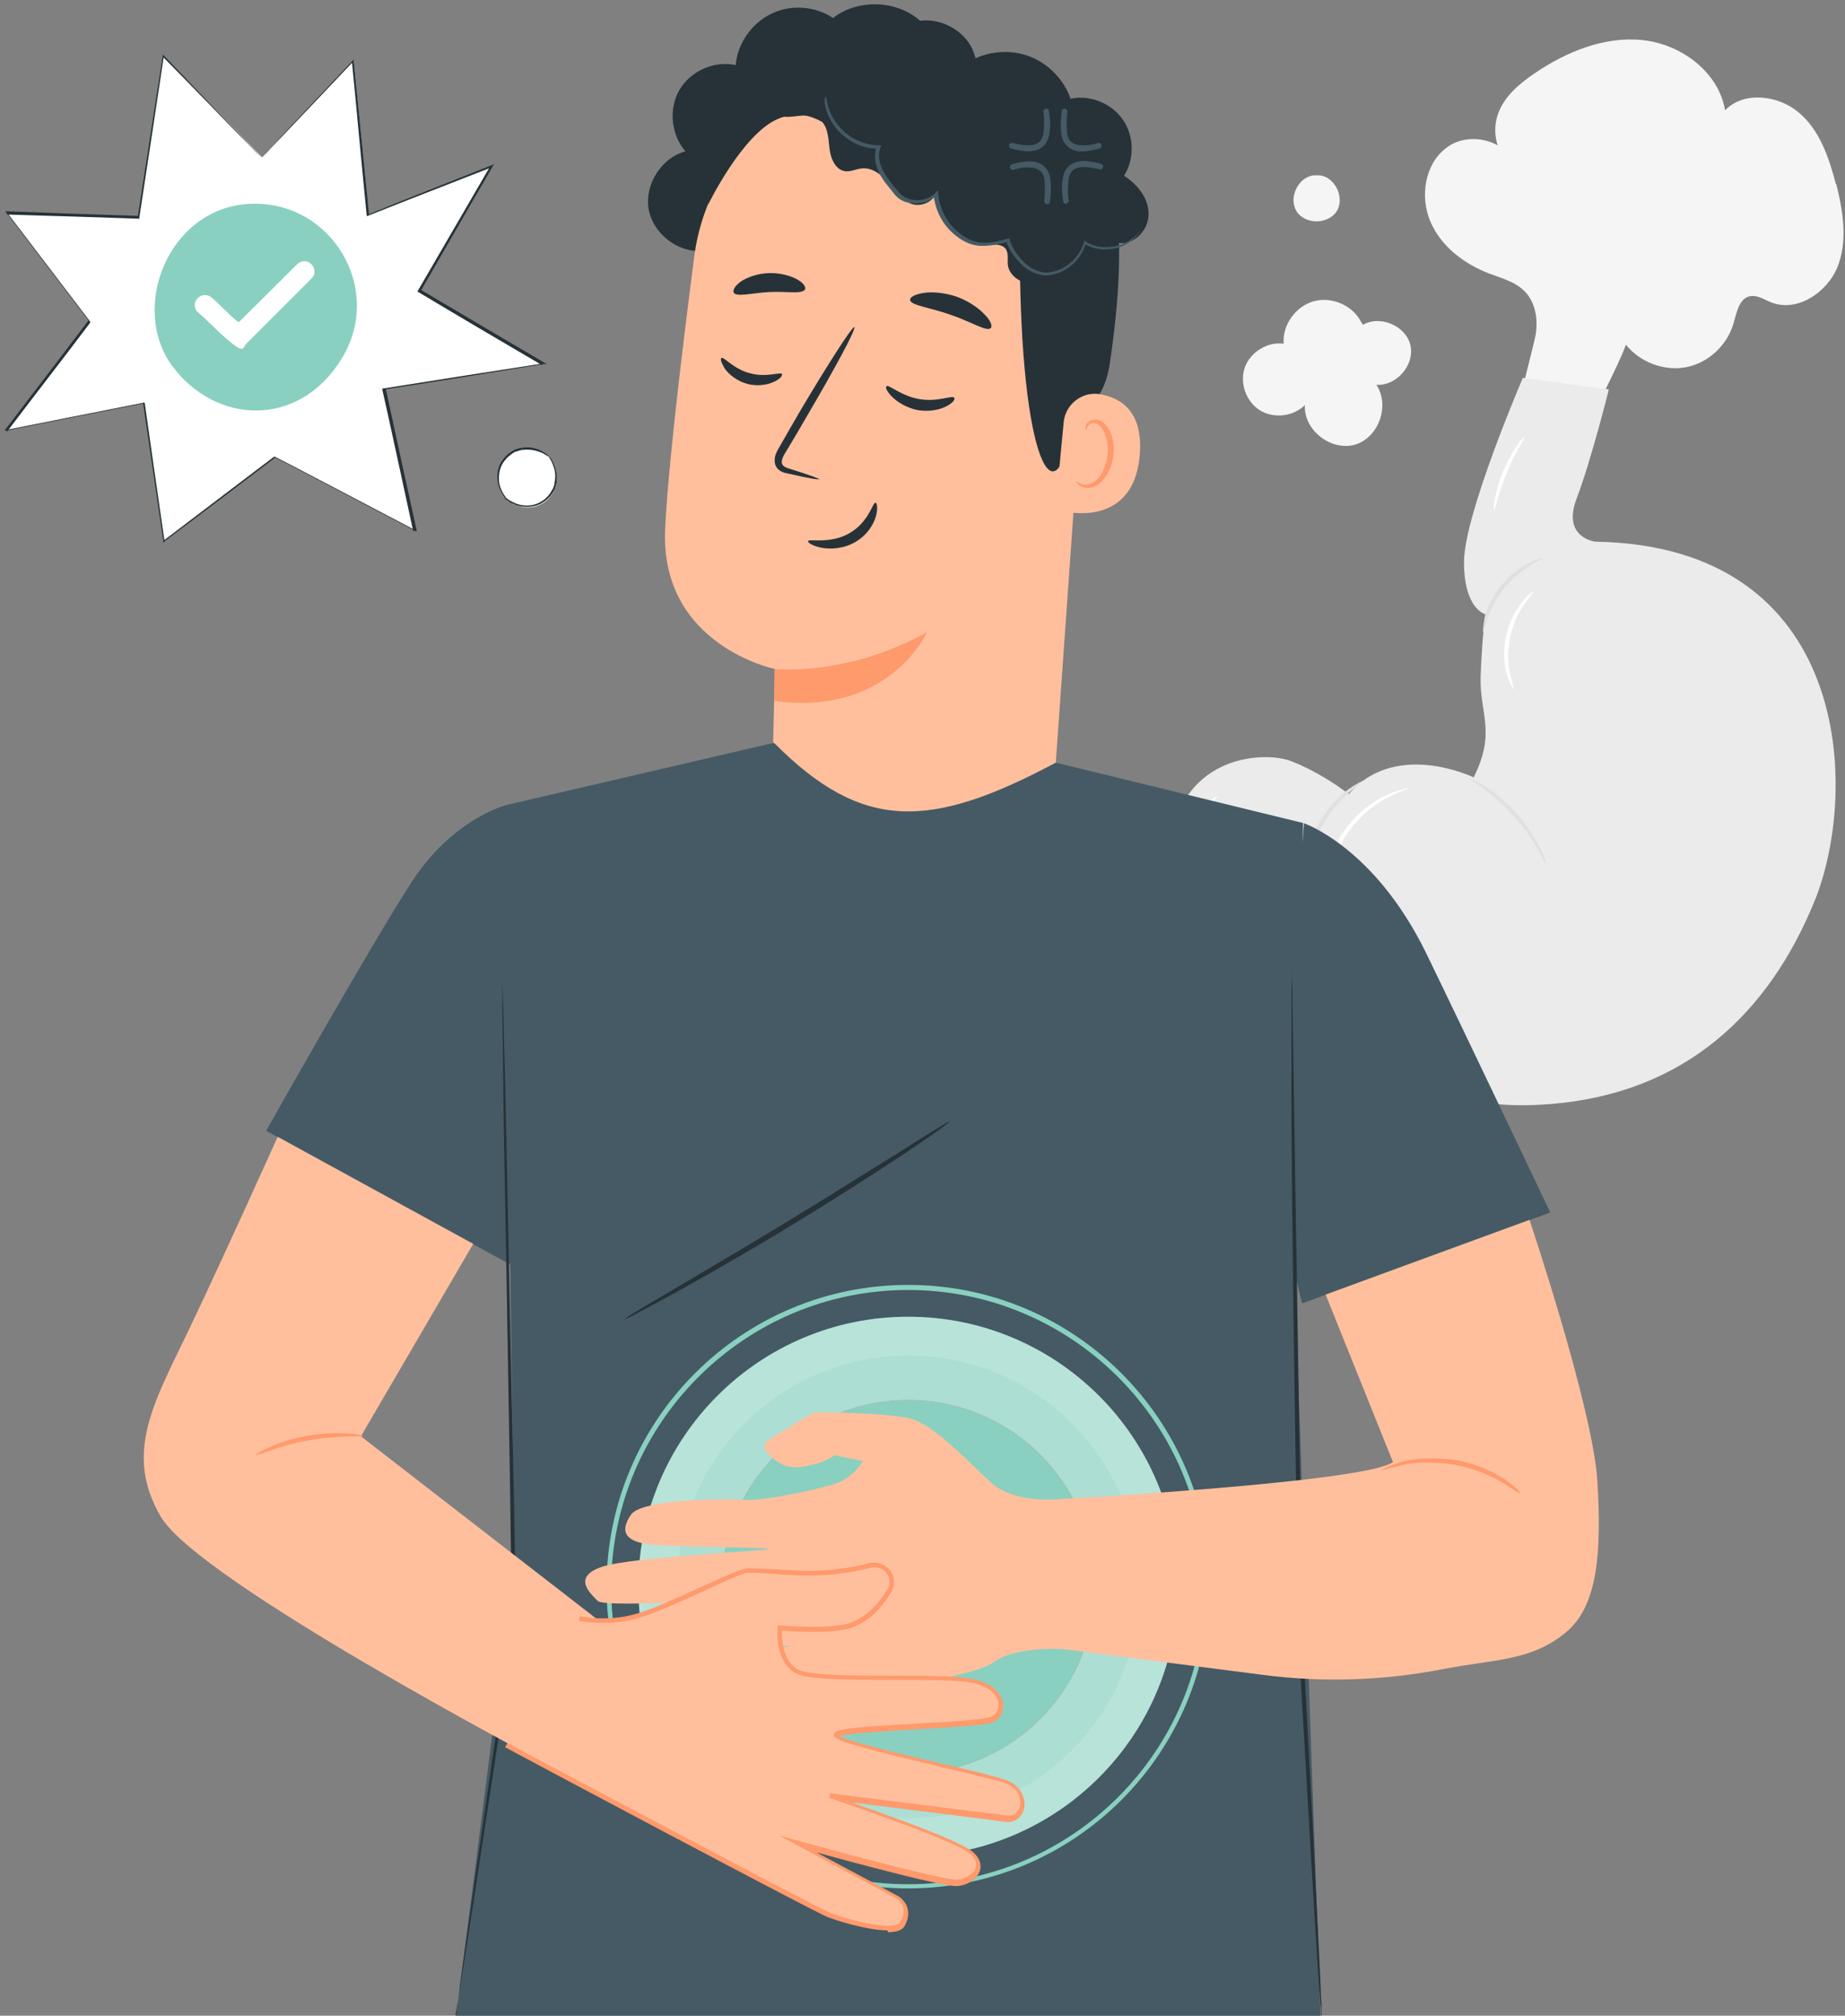 <?xml version="1.0" encoding="UTF-8"?>
<svg xmlns="http://www.w3.org/2000/svg" version="1.1" viewBox="0 0 400 436.9">
  <rect x="0" y="0" width="400" height="436.9" fill="#808080" stroke="none"/>
  <!-- Generator: Adobe Illustrator 29.3.0, SVG Export Plug-In . SVG Version: 2.1.0 Build 146)  -->
  <defs>
    <style>
      .st0 {
        fill: #ebebeb;
      }

      .st1 {
        fill: #ff725e;
      }

      .st2 {
        fill: #89d0c0;
      }

      .st3 {
        fill: #263238;
      }

      .st4 {
        fill: #fff;
      }

      .st5 {
        opacity: .4;
      }

      .st6 {
        opacity: .3;
      }

      .st7 {
        fill: #ffbf9d;
      }

      .st8 {
        fill: #f5f5f5;
      }

      .st9 {
        fill: #455a64;
      }

      .st10 {
        display: none;
      }

      .st11 {
        fill: #e0e0e0;
      }

      .st12 {
        fill: #ff9a6c;
      }
    </style>
  </defs>
  <g id="Background_Complete">
    <g>
      <path class="st8" d="M275.9,245.9c6.1-.7,10.6-7.7,8.6-13.5-1.9-5.8-9.8-8.7-15-5.6-1.3-7.4-2.6-14.9-3.9-22.3l-9.7,5.2c.1,2.9.2,5.8.3,8.6-3.6-.2-7.2,1.5-9.3,4.5-2.1,2.9-2.6,7-1.2,10.3-5.9-1.2-12.6-1.2-17.2,2.6-4.5,3.7-5.8,10.6-3.6,16,2.2,5.4,7.4,9.3,13.1,10.7,5.7,1.4,11.8.4,17.2-1.8,3.6,5.9,12.5,7.7,18.2,3.7,5.7-4,6.9-13,2.5-18.4Z"/>
      <path class="st8" d="M398,39.8c-1.5-5.7-3.5-11.6-8-15.4-4.5-3.8-11.9-4.7-16-.5-1.4-8.3-9.5-14.3-17.8-15.2-8.3-.9-16.6,2.5-23.5,7.2-3.4,2.3-6.7,5.1-8,9-.7,2.1-.7,4.5,0,6.6-3.4-1.9-8.1-1.9-11.2.6-4.6,3.5-5.7,10.5-3.4,15.9,2.3,5.4,7.3,9.2,12.8,11.3,2.6,1,5.4,1.7,7.4,3.6,2.7,2.5,3.3,6.7,2.5,10.3-.8,3.6-4.1,15.9-4.6,19.8l14.4,3.2c2-5.3,8.4-17.1,9.9-21.5,3,3.8,8.3,5.8,13,4.9,4.8-.9,8.9-4.7,10.3-9.4.7-2.4,1.2-5.5,3.6-6,1.6-.3,3,.7,4.5,1.3,5.6,2.3,12.2-2,14.5-7.7,2.2-5.6,1.2-12-.3-17.9Z"/>
      <g>
        <path class="st0" d="M330.2,81.8s-12.8,29.7-12.8,40c0,10.3,4.6,11.3,4.6,11.3,0,0-.7,5.4-1,13.6-.2,8.2,3.4,11.9-1.5,21.8,0,0-17.7-8.6-27.7,4.4-10,13-12.8,28.6-5.9,39.1,6.8,10.4,17,30,50.2,27.3,29.2-2.3,47.4-19.7,57.3-44,9.7-23.8,8.2-77-47.6-77.9,0,0-7.2-.9-4-9.3,3.2-8.4,7-23.7,7-23.7l-18.6-2.5Z"/>
        <path class="st0" d="M294.3,173.6s-6.2-5.4-14.3-8.6c-5-2-20.5-1.8-25.3,13.2-4.8,15-2.7,38-2.7,38l17.3-.8s-.4-15.1,1-24.5c1.3-9,7.1-7.5,11.3-4.4,7.1,5.2,4.9,10.3,4.9,10.3l7.9-23.2Z"/>
        <path class="st11" d="M334.4,121c0,.1-1.1.6-2.7,1.6-1.6,1-3.7,2.7-5.6,4.9-1.8,2.3-3,4.7-3.6,6.5-.6,1.8-.9,3-1,3,0,0,0-1.2.4-3.2.5-1.9,1.6-4.5,3.5-6.8,1.9-2.4,4.2-4,5.9-4.9,1.8-.9,3-1.2,3-1.1Z"/>
        <path class="st11" d="M335.4,187.6c-.3.1-2.4-5.4-7.2-10.7-4.7-5.4-10-8.1-9.8-8.3,0,0,1.4.5,3.4,1.7,2,1.3,4.6,3.3,7,6,2.4,2.7,4.1,5.6,5.2,7.7,1,2.1,1.4,3.6,1.3,3.6Z"/>
        <path class="st11" d="M283.4,187.9c0,0-.1-1.3.3-3.4.4-2.1,1.4-4.9,3.2-7.6,1.8-2.7,3.9-4.8,5.7-6,1.7-1.2,2.9-1.7,3-1.7.2.2-4.5,2.8-7.9,8.1-3.5,5.3-4,10.6-4.3,10.5Z"/>
      </g>
      <path class="st8" d="M295.1,69.8c-1.8-3.6-6.4-5.6-10.3-4.5-3.9,1.1-6.8,5.1-6.5,9.2-3.5-.5-7.2,1.8-8.4,5.1-1.2,3.3.2,7.4,3.2,9.3,3,1.9,7.3,1.4,9.8-1.1-.3,5.4,5.6,10,10.8,8.6,5.2-1.5,7.7-8.5,4.7-13,4.3.3,8.3-4.2,7.4-8.5-.9-4.2-6.5-6.7-10.3-4.5"/>
      <path class="st8" d="M305.9,251.7c-3.4.4-5.5,4.9-3.7,7.8,1.8,2.9,6.8,2.9,8.7,0,1.8-2.9-.3-7.4-3.7-7.8"/>
      <path class="st8" d="M284.8,38c-3.4.4-5.5,4.9-3.7,7.8,1.8,2.9,6.8,2.9,8.7,0,1.8-2.9-.3-7.4-3.7-7.8"/>
      <path class="st4" d="M288.8,201.1s-.3-.5-.6-1.4c-.3-.9-.6-2.3-.8-4.1-.4-3.5,0-8.6,2.7-13.4,2.6-4.8,6.7-8,9.8-9.5,1.6-.8,2.9-1.3,3.9-1.5,1-.3,1.5-.3,1.5-.3,0,.2-2.1.6-5.1,2.3-3,1.7-6.8,4.8-9.3,9.4-2.5,4.6-3.1,9.5-2.8,12.9.2,3.4,1,5.5.8,5.5Z"/>
      <path class="st4" d="M328.1,149.3c0,0-.8-1.1-1.4-3.1-.6-2-.9-5-.2-8.2.7-3.2,2.1-5.8,3.5-7.5,1.3-1.7,2.4-2.4,2.5-2.3.1.1-.8,1-2,2.7-1.2,1.7-2.5,4.2-3.1,7.3-.6,3.1-.5,5.9,0,7.9.4,2,.9,3.2.8,3.3Z"/>
      <path class="st4" d="M323.9,110.6c-.2,0,.1-4,2-8.5,1.9-4.5,4.4-7.6,4.6-7.4.2.2-2,3.3-3.8,7.7-1.8,4.4-2.6,8.2-2.8,8.2Z"/>
      <path class="st4" d="M256.5,186.7c-.2,0-.3-3.9,1.9-8,2.2-4.2,5.5-6.3,5.5-6.1.2.2-2.7,2.5-4.8,6.5-2.1,4-2.4,7.7-2.6,7.6Z"/>
    </g>
  </g>
  <g id="Background_Simple" class="st10">
    <path class="st8" d="M365.2,65l-2.2-3.7c-18.9-31.1-53.1-49.9-89.1-47.6-4.6.3-9.2.9-13.8,1.9-32.7,7-61.2,31.8-73,63.5-6.9,18.7-8.9,40.1-22.1,54.9-17.2,19.3-46.3,19.9-71.9,19.1s-54.7-.1-71.8,19.2c-10.7,12.1-14.1,29.3-13.2,45.6,2.3,43,32.2,81.4,70.3,100.4,38.1,19.1,82.9,20.8,124.5,12.4,58.4-11.8,113.9-44.1,147.2-94,33.4-49.9,41.8-117.9,15.1-171.7Z"/>
    <circle class="st8" cx="358.3" cy="343.9" r="39.2"/>
  </g>
  <g id="Speech_Bubble">
    <g>
      <g>
        <polygon class="st4" points="56.8 34.1 35.4 12 30.1 47 1.5 46 19.4 69.5 1.4 93.2 31.2 87.3 35.6 117.3 59.7 99.1 90.1 115 83.4 84.3 117.9 78.8 91.1 63 106.7 36 79.9 46.5 76.7 13.2 56.8 34.1"/>
        <path class="st3" d="M56.8,34.1s.4-.5,1.3-1.4c.9-.9,2.1-2.3,3.8-4.1,3.4-3.6,8.3-8.8,14.6-15.5l.2-.2v.3c.9,9,2,20.3,3.3,33.3h-.2c8-3.3,17.1-6.8,26.8-10.7l.5-.2-.3.5c-4.8,8.3-10.1,17.4-15.6,27v-.3c8.5,5,17.4,10.3,26.8,15.8l.6.3h-.7c-11,1.8-22.6,3.7-34.5,5.5l.2-.3c2.1,9.8,4.4,20.2,6.7,30.7v.5c.1,0-.4-.3-.4-.3-8.4-4.4-17.3-9.1-26.3-13.8-1.4-.7-2.7-1.4-4.1-2.1h.3c-8.2,6.2-16.2,12.3-24.1,18.2l-.3.3v-.4c-1.5-10.2-3-20.3-4.4-30l.3.2c-10.3,2-20.2,4-29.8,5.9h-.6c0,.1.4-.4.4-.4,6.3-8.2,12.3-16.1,18-23.6v.3c-6.3-8.3-12.3-16.1-17.9-23.5l-.3-.3h.4c10.4.4,19.9.7,28.6,1h-.2c2.1-13.6,3.9-25.3,5.4-34.8v-.2s.2.2.2.2c6.9,7.2,12.2,12.7,15.8,16.5,1.8,1.9,3.2,3.3,4.1,4.3.9,1,1.4,1.5,1.4,1.5,0,0-.5-.5-1.4-1.4-.9-1-2.3-2.4-4.1-4.2-3.6-3.7-9-9.3-16-16.4h.2c-1.4,9.4-3.2,21.1-5.3,34.9v.2s-.2,0-.2,0c-8.7-.3-18.2-.6-28.6-.9l.2-.3c5.6,7.4,11.6,15.2,17.9,23.5h.1c0,.1-.1.3-.1.3-5.7,7.6-11.8,15.4-18,23.6l-.2-.4c9.6-1.9,19.6-3.9,29.8-5.9h.3c0,0,0,.2,0,.2,1.4,9.8,2.8,19.8,4.3,30l-.4-.2c7.9-6,15.9-12.1,24.1-18.3h.1c0,0,.1,0,.1,0,1.4.7,2.7,1.4,4.1,2.1,9,4.7,17.9,9.4,26.3,13.8l-.4.3c-2.3-10.6-4.5-20.9-6.7-30.7v-.3c0,0,.2,0,.2,0,11.9-1.9,23.5-3.7,34.5-5.4v.4c-9.4-5.5-18.4-10.8-26.9-15.9h-.2c0-.1.1-.3.1-.3,5.6-9.6,10.8-18.6,15.7-27l.2.3c-9.7,3.8-18.8,7.3-26.8,10.5h-.2c0,0,0-.1,0-.1-1.3-13-2.3-24.3-3.2-33.3h.2c-6.4,6.8-11.4,12-14.8,15.6-1.7,1.8-3,3.1-3.8,4-.9.9-1.3,1.3-1.3,1.3Z"/>
      </g>
      <g>
        <path class="st4" d="M119,99c5.2,6.8-2.5,14.5-9.3,9.3h0c-5.2-6.8,2.5-14.5,9.3-9.3Z"/>
        <path class="st3" d="M119,99s-.5-.3-1.4-.8c-.9-.4-2.3-.9-4.1-.7-.2,0-.4,0-.7.1-.2,0-.4.2-.7.2-.5.1-.9.4-1.3.7-.8.6-1.6,1.4-2.1,2.5-.5,1.1-.6,2.3-.5,3.5.2,1.3.8,2.4,1.6,3.5,1,.7,2.3,1.4,3.5,1.5,1.2.2,2.5,0,3.5-.5,1.1-.5,1.9-1.3,2.5-2.1.2-.5.6-.9.7-1.3,0-.2.2-.4.2-.7,0-.2,0-.4.1-.7.3-1.8-.3-3.2-.7-4.1-.5-.9-.8-1.4-.8-1.4,0,0,.1,0,.3.3.2.2.4.5.7,1,.4.9,1.1,2.4.9,4.2,0,.2,0,.5-.1.7,0,.2-.2.5-.2.7-.1.5-.4.9-.7,1.4-.6.9-1.5,1.7-2.7,2.3-1.1.5-2.5.7-3.8.5-.3,0-.7-.1-1-.2-.3,0-.6-.3-1-.4l-.5-.2-.4-.3-.4-.3h-.2c0-.1-.1-.2-.1-.2h0s0,0,0,0h0s0,0,0,0c0,0,0,0,0,0-.8-1.2-1.5-2.4-1.7-3.8-.2-1.3,0-2.7.5-3.8.6-1.1,1.4-2,2.3-2.6.5-.3.9-.6,1.4-.7.2,0,.5-.2.7-.2.2,0,.5,0,.7-.1,1.9-.2,3.3.4,4.2.9.4.3.8.5,1,.7.2.2.3.2.3.3Z"/>
      </g>
    </g>
  </g>
  <g id="Character">
    <g>
      <g>
        <g>
          <g>
            <path class="st3" d="M210.9,10.8c-1.9-4.2-6.8-6.9-11.4-6.3-5.1-4.5-13.5-4.8-18.9-.6-3.9-2.6-9.2-3-13.4-.9-4.2,2-7.3,6.4-7.7,11.1-4.7-1-9.8,1.3-12.2,5.4-2.4,4.1-1.8,9.7,1.3,13.3-5.2,1.4-8.8,7.1-8,12.4.9,5.3,6.1,9.5,11.5,9.2l56.1-30.8c3.5-3.1,4.6-8.5,2.7-12.7Z"/>
            <g>
              <g>
                <path class="st7" d="M150.5,55.7c3.1-24,24.2-41.6,48.5-40.4h2.4c25.9,2.9,37.9,26.5,34.4,52.3l-6.9,97.7,14.8,7-44.8,32.7-51.4-36.3,20.1-6.6.4-17.1s-24.8-5.1-23.8-30.1c.5-12.1,3.4-36.8,6.3-59.2Z"/>
                <path class="st12" d="M168,145s15.7,1.7,33-8c0,0-8.3,18.4-33.1,14.9v-6.9Z"/>
                <path class="st3" d="M153.5,44.4s7.4-15.3,15.1-18.6c9.3-4,12.8,6.2,21.6,4.2,8.8-2,17.7-5.8,26.3,1.4,9.4,7.8,4.5,12.8,4.6,23.9.2,45,7.8,58.1,11.2,37.1.4-2.3,6.9-3.8,8.3-13.6,1.9-12.6,3.1-28,.7-37.1-2-7.7-6.1-13.2-13.5-19.3-11.8-9.7-28.6-10.8-40.1-10.2-11.5.6-34.2,12.6-34.1,32.2Z"/>
                <path class="st7" d="M230.6,91.6c.3-3.8,3.8-6.7,7.6-6.2,4.6.7,9.7,3.6,8.9,13.2-1.4,17-18.2,12.1-18.2,11.6,0-.3,1-11.5,1.7-18.6Z"/>
                <path class="st12" d="M233.2,104.2c0,0,.3.2.8.5.5.3,1.3.5,2.2.2,1.9-.5,3.6-3.2,3.9-6.3.2-1.5,0-3-.5-4.3-.4-1.3-1.2-2.2-2-2.5-.9-.3-1.6.2-1.8.7-.3.5-.2.8-.3.8,0,0-.3-.3-.1-1,0-.3.3-.7.8-1,.4-.3,1.1-.4,1.7-.3,1.3.2,2.4,1.5,2.9,2.9.6,1.4.8,3.1.6,4.8-.4,3.4-2.4,6.5-4.9,7-1.2.2-2.2-.2-2.7-.7-.5-.5-.6-.9-.5-.9Z"/>
              </g>
              <path class="st3" d="M231.9,58.6c-2.3,1.4-4.7,2.8-7.4,3-2.7.1-5.7-1.6-6-4.2-.1-1.2.2-2.6-.5-3.5-.9-1.1-2.6-.9-4-.8-5,.3-10.5-5.5-11.5-10.4-1.4,1.8-4.2,2.3-6,.9-1.9-1.3-2.5-2.1-3.9-3.9-1.4-1.8-3.4-3.4-5.7-3.2-1.3.1-2.5.8-3.7.6-2.2-.3-3.2-3-3.4-5.2-.2-2.2-.4-4.8-2.2-6.1-1.7-1.2-4-.7-6.1-.5-2.1.2-4.7-.4-5.1-2.5-.2-1.1.3-2.2.9-3.1,2.9-4,8.7-5.6,13.2-3.5,1.9-5.6,7.4-9.7,13.3-10,5.9-.3,11.8,3.2,14.3,8.5,3.8-3.1,9.1-4.2,13.8-2.9,4.7,1.3,8.6,5,10.2,9.6,4.2-.9,8.9,1,11.3,4.5,2.5,3.5,2.6,8.5.3,12.2,3,1.9,5.5,5.1,5.3,8.6-.1,3.5-3.7,6.9-7.1,5.8,1.2,2.8,0,6.5-2.8,7.9-2.7,1.4-6.5.3-8-2.3"/>
              <path class="st9" d="M178.8,21.2s0,.1,0,.3c0,.2,0,.5,0,.9.1.8.4,2,1.1,3.3.7,1.4,1.8,2.9,3.6,4.2,1.7,1.3,4.1,2.4,6.9,2.3l-.3-.4c-.6,1.4-.5,3.2.1,4.7.6,1.6,1.6,3,2.7,4.3.6.7,1,1.4,1.8,2.1.8.6,1.7,1,2.7,1.1,1.9.3,4.1-.1,5.6-1.7l-.6-.2c.3,3.4,2,6.9,5,9.1,1.6,1.3,3.5,2.1,5.5,2.1,2,0,3.8-.4,5.6-.9l-.4-.2c.8,2.2,2.1,4,3.8,5.5,1.6,1.4,3.8,2.3,5.9,1.9,4.1-.7,6.9-3.9,7.6-7l-.4.2c1.9,1.2,4.1,1.4,5.8,1.2,1.8-.2,3.2-.9,4.2-1.6,1-.7,1.6-1.5,2-2,.3-.5.5-.9.5-.9,0,0-.6,1.3-2.6,2.6-1,.6-2.4,1.3-4.1,1.4-1.7.2-3.7,0-5.5-1.2l-.3-.2v.4c-.8,2.9-3.5,5.9-7.3,6.5-1.9.3-3.8-.5-5.3-1.8-1.5-1.3-2.8-3.1-3.5-5.2v-.3c-.1,0-.4,0-.4,0-1.7.5-3.5,1-5.3.9-1.8,0-3.6-.8-5.1-2-2.8-2.1-4.4-5.4-4.7-8.6v-.8c0,0-.6.6-.6.6-1.2,1.3-3.2,1.8-4.9,1.5-.9-.1-1.7-.5-2.4-1-.6-.5-1.1-1.3-1.7-1.9-1.1-1.4-2.1-2.7-2.7-4.2-.6-1.4-.7-3-.2-4.3l.2-.4h-.4c-2.6,0-4.9-.9-6.6-2.1-1.7-1.2-2.8-2.7-3.6-4-1.4-2.7-1.3-4.5-1.4-4.4Z"/>
            </g>
          </g>
          <g class="st10">
            <path class="st12" d="M186.5,107.7c-.5-.8-1.1-1.6-1.9-2.2-1.5-1-3.5-1.2-5.3-.7-1.5.4-3.2,1.4-4.3,2.4-2.1,1.9-1.6,4.1-1.2,9,4.8-.6,9.6.7,14.3-.9.4-2.6-.2-5.3-1.5-7.6Z"/>
            <path class="st12" d="M175,106.6s0,0,0,0c0,0,0,0,0,0h0Z"/>
          </g>
          <g class="st10">
            <path class="st3" d="M173.8,116.2c0-.1,2.1-.5,5.5-.6,1.7,0,3.7,0,5.9-.3.3,0,.6,0,.8,0,.3,0,.6,0,.8-.1.5-.1.8-.4.9-.8.1-.5,0-1.1,0-1.7,0-.6-.2-1.2-.3-1.9-.3-1.2-.6-2.4-1.3-3.3-.6-.9-1.5-1.5-2.5-1.8-1-.3-2-.3-3-.3-1,0-1.9.2-2.6.4-1.6.5-2.6,1.3-3.2,2-.6.7-.8,1.2-.9,1.2,0,0,0-.6.6-1.4.5-.8,1.6-1.9,3.3-2.5.8-.3,1.8-.5,2.8-.6,1,0,2.2-.1,3.3.2,1.2.3,2.4,1.1,3.1,2.2.8,1.1,1.2,2.4,1.5,3.7.1.7.2,1.3.3,1.9,0,.6.2,1.3,0,2.1,0,.4-.3.7-.6,1-.3.3-.7.4-1,.5-.4,0-.7,0-.9.1-.3,0-.6,0-.9,0-2.3.1-4.3,0-6,0-3.4-.1-5.5,0-5.5-.1Z"/>
          </g>
          <g class="st10">
            <path class="st12" d="M203.6,89.5c-.2.3-2.3-1-5.3-1.4-3-.4-5.4.4-5.5,0,0-.1.5-.5,1.5-.8,1-.3,2.5-.5,4.1-.3,1.6.2,3,.7,3.9,1.3.9.5,1.4,1,1.3,1.1Z"/>
          </g>
          <g class="st10">
            <path class="st12" d="M165.4,86.9c-.2.3-2.2-.8-5-1-2.8-.2-4.9.5-5.1.2,0-.1.4-.5,1.4-.8.9-.3,2.3-.6,3.8-.4,1.5.1,2.8.6,3.7,1,.9.5,1.3.9,1.2,1Z"/>
          </g>
          <g class="st10">
            <path class="st12" d="M177.3,64.6c0-.1.4-.4.9-1,.5-.6,1.1-1.5,1.3-2.6.2-1.1,0-2.2-.3-2.9-.3-.7-.6-1.2-.5-1.3,0,0,.6.2,1.1.9.5.7.9,2,.7,3.4-.3,1.4-1.1,2.4-1.9,3-.7.5-1.3.6-1.4.5Z"/>
          </g>
          <g class="st10">
            <path class="st12" d="M185.2,65.4c-.1,0-.5-.3-1-1-.4-.7-.8-1.8-.9-3.1,0-1.3.2-2.5.6-3.2.4-.8.7-1.1.9-1.1.3.1-.5,1.9-.4,4.2,0,2.3,1.1,4,.8,4.2Z"/>
          </g>
        </g>
        <g>
          <path class="st9" d="M226.2,24.3c.2,1.2.2,2.4.1,3.6,0,.9-.2,2-.8,2.7-.6.7-1.7.9-2.6.9-1.2,0-2.3-.3-3.4-.5-.8-.2-1.1,1-.3,1.2,2.3.6,5.4,1.2,7.2-.7.8-.9,1.1-2.1,1.2-3.3.2-1.4,0-2.8-.2-4.2-.1-.8-1.3-.5-1.2.3h0Z"/>
          <path class="st9" d="M230.2,24c-.2,1.4-.3,2.8-.2,4.2.1,1.2.3,2.4,1.2,3.3,1.8,2,4.9,1.3,7.2.7.8-.2.4-1.4-.3-1.2-1.1.3-2.3.6-3.4.5-.9,0-1.9-.2-2.6-.9-.7-.7-.8-1.8-.8-2.7-.1-1.2,0-2.4.1-3.6.1-.8-1.1-1.1-1.2-.3h0Z"/>
          <path class="st9" d="M231.7,43.4c-.2-1.2-.2-2.4-.1-3.6,0-.9.2-2,.8-2.7.6-.7,1.7-.9,2.6-.9,1.2,0,2.3.3,3.4.5.8.2,1.1-1,.3-1.2-2.3-.6-5.4-1.2-7.2.7-.8.9-1.1,2.1-1.2,3.3-.2,1.4,0,2.8.2,4.2.1.8,1.3.5,1.2-.3h0Z"/>
          <path class="st9" d="M227.6,43.8c.2-1.4.3-2.8.2-4.2-.1-1.2-.3-2.4-1.2-3.3-1.8-2-4.9-1.3-7.2-.7-.8.2-.4,1.4.3,1.2,1.1-.3,2.3-.6,3.4-.5.9,0,1.9.2,2.6.9.7.7.8,1.8.8,2.7.1,1.2,0,2.4-.1,3.6-.1.8,1.1,1.1,1.2.3h0Z"/>
        </g>
        <g class="st10">
          <path class="st12" d="M183.7,125.6c-.1.1-.7-.2-1.7-.7-1-.4-2.5-.9-4.1-1-1.7-.1-3.2.1-4.2.4-1.1.3-1.7.6-1.8.4,0-.1.5-.6,1.6-1.1,1.1-.5,2.7-.9,4.6-.7,1.8.1,3.4.8,4.4,1.4,1,.7,1.5,1.2,1.4,1.3Z"/>
        </g>
      </g>
      <g>
        <path class="st9" d="M282.6,178.4s15.3,5.1,26.6,28.2c8.7,17.9,26.9,56.2,26.9,56.2l-53.8,19.7-5.5-22.5,5.9-81.6Z"/>
        <path class="st9" d="M282.6,178.4l-53.7-13.1c-27.4,14.6-42,14.9-61.1-4.3l-58.5,13.6,1.2,89.5,1,74.9-12.6,97.9h187.4l-5.5-156.4,1.7-102Z"/>
        <path class="st3" d="M286.4,436.8s0-.2,0-.6c0-.4,0-1-.1-1.7-.1-1.5-.3-3.8-.5-6.6-.4-5.8-.9-14.1-1.5-24.3-.6-10.3-1.3-22.5-2.1-36.1-.2-3.4-.4-6.9-.6-10.4-.2-3.6-.2-7.2-.2-10.9-.1-7.4-.3-15.1-.4-22.9-.5-31.4-.9-59.9-1-80.4,0-10.3,0-18.6,0-24.4,0-2.9,0-5.1.1-6.6,0-.7,0-1.3,0-1.7,0-.4,0-.6,0-.6,0,2.9.8,51.1,1.8,113.7.1,7.9.3,15.5.4,22.9,0,3.7,0,7.3.2,10.9.2,3.6.4,7,.6,10.4.7,13.6,1.4,25.8,1.9,36.1.5,10.3.9,18.6,1.2,24.3.1,2.9.2,5.1.3,6.6,0,.7,0,1.3,0,1.7,0,.4,0,.6,0,.6Z"/>
        <path class="st9" d="M109.8,174.5s-11.6,2.8-20.7,16.9-31.4,53.7-31.4,53.7l53.7,29.4-1.7-100Z"/>
        <path class="st3" d="M99,436.8s0-.1,0-.4c0-.3,0-.7.1-1.2.1-1.1.4-2.7.6-4.8.6-4.2,1.4-10.3,2.5-17.8,2.2-15.2,5.3-36.6,8.9-61.1h0c-.2-8.7-.4-18.1-.5-27.8-.5-31.5-1-60-1.4-80.7-.1-10.3-.2-18.7-.3-24.5,0-2.9,0-5.1,0-6.7,0-.7,0-1.3,0-1.7,0-.4,0-.6,0-.6,0,0,0,.2,0,.6,0,.4,0,1,0,1.7,0,1.5.1,3.8.2,6.6.1,5.8.4,14.1.6,24.5.4,20.7,1,49.2,1.7,80.7.2,9.7.3,19.1.5,27.9h0s0,0,0,0c-3.7,24.5-7,45.9-9.3,61.1-1.2,7.6-2.1,13.6-2.8,17.8-.3,2.1-.6,3.7-.8,4.8,0,.5-.2.9-.2,1.2,0,.3,0,.4-.1.4Z"/>
        <path class="st3" d="M205.9,243.1c0,0-.9.8-2.6,2-1.7,1.2-4.2,2.9-7.3,5-6.2,4.1-14.9,9.7-24.6,15.6-9.7,5.9-18.7,11-25.2,14.6-3.3,1.8-5.9,3.2-7.8,4.2-1.9,1-2.9,1.5-2.9,1.4s.9-.7,2.7-1.8c1.8-1.1,4.4-2.6,7.6-4.5,6.4-3.8,15.3-9,25-14.9,9.7-5.9,18.4-11.4,24.7-15.3,3.1-2,5.7-3.6,7.5-4.7,1.8-1.1,2.8-1.7,2.8-1.6Z"/>
      </g>
      <g>
        <path class="st2" d="M196.9,409.3c-36,0-65.4-29.3-65.4-65.4s29.3-65.4,65.4-65.4,65.4,29.3,65.4,65.4-29.3,65.4-65.4,65.4ZM196.9,279.6c-35.5,0-64.4,28.9-64.4,64.4s28.9,64.4,64.4,64.4,64.4-28.9,64.4-64.4-28.9-64.4-64.4-64.4Z"/>
        <circle class="st2" cx="196.9" cy="343.9" r="58.5"/>
        <g class="st5">
          <circle class="st4" cx="196.9" cy="343.9" r="58.5"/>
        </g>
        <circle class="st2" cx="196.9" cy="343.9" r="50.1" transform="translate(-185.5 240) rotate(-45)"/>
        <g class="st6">
          <circle class="st4" cx="196.9" cy="343.9" r="50.1" transform="translate(-185.5 240) rotate(-45)"/>
        </g>
        <circle class="st1" cx="196.9" cy="343.9" r="40.5" transform="translate(-185.5 240) rotate(-45)"/>
        <circle class="st2" cx="196.9" cy="343.9" r="40.5" transform="translate(-185.5 240) rotate(-45)"/>
      </g>
      <g>
        <path class="st7" d="M230.1,324.9s-10,1.3-15.4-3.7c-5.4-5-12.4-12.6-17.6-13.8-5.2-1.2-19.6-1.4-20.5-1.2-.7.1-7.2,4.2-10.1,6-.8.5-1,1.6-.4,2.3,1.2,1.6,3.7,3.9,7.2,3.5,5.4-.6,7.6-2.6,7.6-2.6l6.2,1.3s-2,3.4-5.5,4.7c-3.5,1.3-16.3,4-20,3.7-3.7-.3-22.4-.3-24.8,3.2-2.4,3.5-1.3,5.5,3,6.3s25.7.7,26.8,1.1-29.6,1.7-36.1,3.9c-6.5,2.2-2.6,5.7-.9,7.4,1.7,1.7,37.6-.9,37.6-.9,0,0-35,7.4-36.1,9.6-1.1,2.2-.4,5.9,4.1,5.9s36.3-5,36.3-5c0,0-29.6,9.1-30.5,10.9-.9,1.8.2,4.4,1.7,5,1.5.6,39-5.4,39-5.4,0,0,28.5-3,33.7-6.8s16.3-2.8,16.3-2.8l-1.5-32.6Z"/>
        <path class="st7" d="M230.1,324.9s65.9-3.6,71.9-8l-14.6-36.3,44.2-16.2s13.6,40.4,14.7,56.4c1,16,0,27.4-6.8,33-7.6,6.3-15.5,5.8-26.8,8-12.9,2.5-26.1,2.9-39.1,1.2l-43.4-5.6v-31.3"/>
        <path class="st12" d="M329.5,323.7c-.1.1-1.5-1-4-2.5-.6-.4-1.3-.7-2.1-1.1-.8-.4-1.6-.7-2.5-1.1-1.8-.7-3.8-1.2-5.9-1.6-2.2-.3-4.3-.4-6.1-.4-.9,0-1.9,0-2.7.2-.8,0-1.6.2-2.3.4-2.8.6-4.5,1.2-4.6,1.1,0,0,1.6-1,4.4-1.8.7-.2,1.5-.4,2.4-.5.9-.2,1.8-.2,2.8-.3,2,0,4.1,0,6.4.3,2.2.4,4.3,1,6.1,1.7.9.4,1.8.8,2.5,1.2.8.4,1.5.8,2.1,1.2,2.5,1.6,3.7,3,3.6,3.1Z"/>
      </g>
      <g>
        <path class="st7" d="M192.6,344.7c2-2.8-.7-6.6-4-5.7-2.5.6-6.2,1.4-10.4,1.6-6.8.4-15-.9-16.8-.4-3.8,1.1-17.5,8.2-23.8,9.9-6.3,1.7-12.1.4-12.1.4l-15.7,27.9s66.5,35.7,69.8,36.7c3.4,1.1,14.9,4.6,16,1.9,1.1-2.7,0-5.3,0-5.3l-22.7-12.2s31.1,8.6,34.5,8.4c3.4-.2,6.7-3.4,3.2-6.5-3.6-3.2-30.7-12.2-30.7-12.2,0,0,34.4,5.4,38.3,4.8,4.3-.6,4.6-6.3,0-8s-37.6-8.4-37-10.1c.6-1.7,32.2-1.8,34.4-4,2.2-2.1,2.8-6.1-4.6-7.8-7.4-1.7-34.5.4-38.7-2.3-4.2-2.7-3.4-9.3-3.4-9.3,0,0,11.8,1.1,16.2-.8,3.8-1.7,5.6-4.2,7.5-7Z"/>
        <g>
          <path class="st7" d="M78.2,311.4l24.4-41.8-42.4-23.2s-11.7,26-19.2,41.7c-7.5,15.7-14.3,26.8-6.1,40.7,8.2,13.9,82.9,53.2,82.9,53.2l15.7-27.9-55.4-42.9Z"/>
          <path class="st12" d="M192.4,418.4c-4.2,0-10.7-2-13-2.9-3.3-1.3-67.2-35.3-69.9-36.8l.5-.9c.7.4,66.6,35.4,69.8,36.7,4.7,1.9,14.3,4.1,15.4,2.1.9-1.6.9-2.9.2-4.1-.3-.5-.8-.9-1.4-1.2l-25.2-13.5,4.3,1.2c10.6,2.9,31.1,8.4,34.2,8.4s0,0,.1,0c1.9-.1,3.6-1.2,4.1-2.5.3-1,0-2.1-1.2-3.1-3.5-3.1-30.3-12-30.5-12.1l.2-1s36.6,4.6,38.3,4.8c1.7.2,2.6-.9,2.8-2,.4-1.7-.4-4-3.1-5-1.7-.6-7.6-2-13.9-3.5-15.9-3.8-22.7-5.5-23.3-6.7,0-.2-.1-.4,0-.5.4-1.1,4.4-1.5,17.9-2.2,6.8-.4,13.9-.8,15.9-1.4,1.2-.3,1.9-1.4,1.9-2.7,0-1.7-1.5-3.8-5.5-4.7-3.2-.7-10.1-.7-17.4-.7-9.8,0-19,0-21.4-1.6-4.4-2.9-3.6-9.5-3.6-9.7v-.5c0,0,.5,0,.5,0,.1,0,11.7,1.1,15.9-.8,3.7-1.7,5.5-4.2,7.3-6.8.9-1.3.6-2.8,0-3.6-.6-.9-1.9-1.7-3.5-1.3-2.4.6-6.2,1.4-10.5,1.6-3.7.2-7.8,0-11.1-.3-2.6-.2-4.9-.3-5.6-.1-1.6.4-5,2-8.9,3.8-5.3,2.4-11.2,5.1-14.9,6.1-6.4,1.7-12.1.4-12.3.4l.2-1c0,0,5.7,1.3,11.8-.4,3.6-.9,9.5-3.7,14.7-6,4-1.8,7.4-3.4,9-3.8.9-.3,3-.1,6,0,3.3.2,7.3.5,11,.3,4.2-.2,7.9-1,10.3-1.6,1.7-.4,3.5.3,4.6,1.7,1,1.5,1,3.3,0,4.8-1.8,2.7-3.7,5.4-7.7,7.2-4,1.8-13.6,1.1-15.9.9,0,1.5,0,6.2,3.2,8.3,2.2,1.5,12.2,1.5,20.9,1.5,7.4,0,14.3,0,17.6.8,4.5,1,6.2,3.6,6.3,5.7,0,1.8-1,3.2-2.6,3.7-2.2.6-9,1-16.2,1.4-6.3.4-14.8.9-16.8,1.5,2.2,1.2,14.3,4.1,22.4,6,6.6,1.5,12.3,2.9,14,3.6,3.1,1.2,4.2,4,3.7,6.2-.5,1.9-2.1,3-3.9,2.8-1.3-.2-23.4-3-33.4-4.2,8,2.8,23.5,8.3,26.2,10.7,2,1.7,1.8,3.4,1.5,4.2-.6,1.7-2.7,3.1-5,3.2-2.6.2-21.7-4.9-30.4-7.3l17.4,9.3c.8.4,1.4,1,1.8,1.6.7,1,1.2,2.8-.1,5.1-.5.9-1.9,1.3-3.6,1.3Z"/>
        </g>
        <path class="st12" d="M78.8,311.2c0,.3-5.4-.2-11.9,1-6.5,1.1-11.4,3.5-11.5,3.2-.1-.2,4.6-3.1,11.3-4.2,6.7-1.2,12.1-.2,12.1,0Z"/>
      </g>
    </g>
    <g id="Desk">
      <g>
        <path class="st3" d="M169.6,81.1c-.3-.6-3.4.8-7-.2-3.6-.9-5.7-3.7-6.2-3.3-.3.2,0,1.1.8,2.4.9,1.2,2.6,2.6,4.8,3.2,2.2.6,4.4.2,5.7-.4,1.4-.6,2-1.4,1.8-1.6Z"/>
        <path class="st3" d="M206.9,86.2c-.4-.6-3.6,1-7.6.3-4-.7-6.6-3.2-7.1-2.8-.3.2,0,1.1,1.2,2.3,1.1,1.1,3.1,2.4,5.6,2.9,2.5.4,4.7-.1,6.1-.8,1.4-.7,2-1.5,1.8-1.8Z"/>
        <path class="st3" d="M177.8,104c0-.2-2.4-1.1-6.3-2.3-1-.3-1.9-.6-2-1.4-.1-.8.5-1.8,1.2-2.9,1.4-2.3,2.8-4.7,4.3-7.3,6.1-10.4,10.7-18.9,10.2-19.2-.4-.2-5.7,8-11.8,18.3-1.5,2.6-2.9,5-4.2,7.3-.6,1.1-1.5,2.3-1.2,3.9.1.8.8,1.5,1.4,1.8.6.3,1.2.4,1.7.5,4,.9,6.5,1.4,6.6,1.1Z"/>
        <path class="st3" d="M189.8,109c-.6-.2-1.4,4.2-5.7,6.6-4.2,2.4-8.8,1.1-8.9,1.7-.1.3.9,1,2.8,1.4,1.9.4,4.8.3,7.4-1.2,2.6-1.5,4-3.8,4.5-5.6.5-1.8.2-2.9-.1-3Z"/>
        <path class="st3" d="M197.3,65c.1,1.2,4.2,1.6,8.7,3.2,4.5,1.5,8,3.8,8.8,2.9.4-.4,0-1.6-1.3-2.9-1.3-1.4-3.4-2.9-6.1-3.9-2.7-.9-5.4-1.1-7.2-.8-1.9.3-2.9.9-2.9,1.5Z"/>
        <path class="st3" d="M159.1,63.5c.8.9,3.9,0,7.7-.2,3.7-.2,6.9.5,7.7-.5.3-.5-.2-1.4-1.6-2.2-1.4-.8-3.7-1.5-6.3-1.4-2.6.1-4.8,1-6.1,1.9-1.3,1-1.7,1.9-1.4,2.4Z"/>
      </g>
    </g>
    <path class="st2" d="M54,44.2c17.7-1,29.4,18.3,20.1,33.5s-27.3,14.3-36.7,1.7-.9-34.2,16.5-35.2ZM66,56.6c-.5,0-1,.2-1.4.5l-12.8,12.7c-.1,0-.3-.1-.4-.2-1.9-1.5-3.6-3.5-5.5-5.1s-4.7.6-3.3,2.9c2.6,2.2,5.1,5,7.8,7.1s2.2.7,3.1-.1l14.2-14.2c1.2-1.5,0-3.6-1.8-3.6Z"/>
  </g>
</svg>